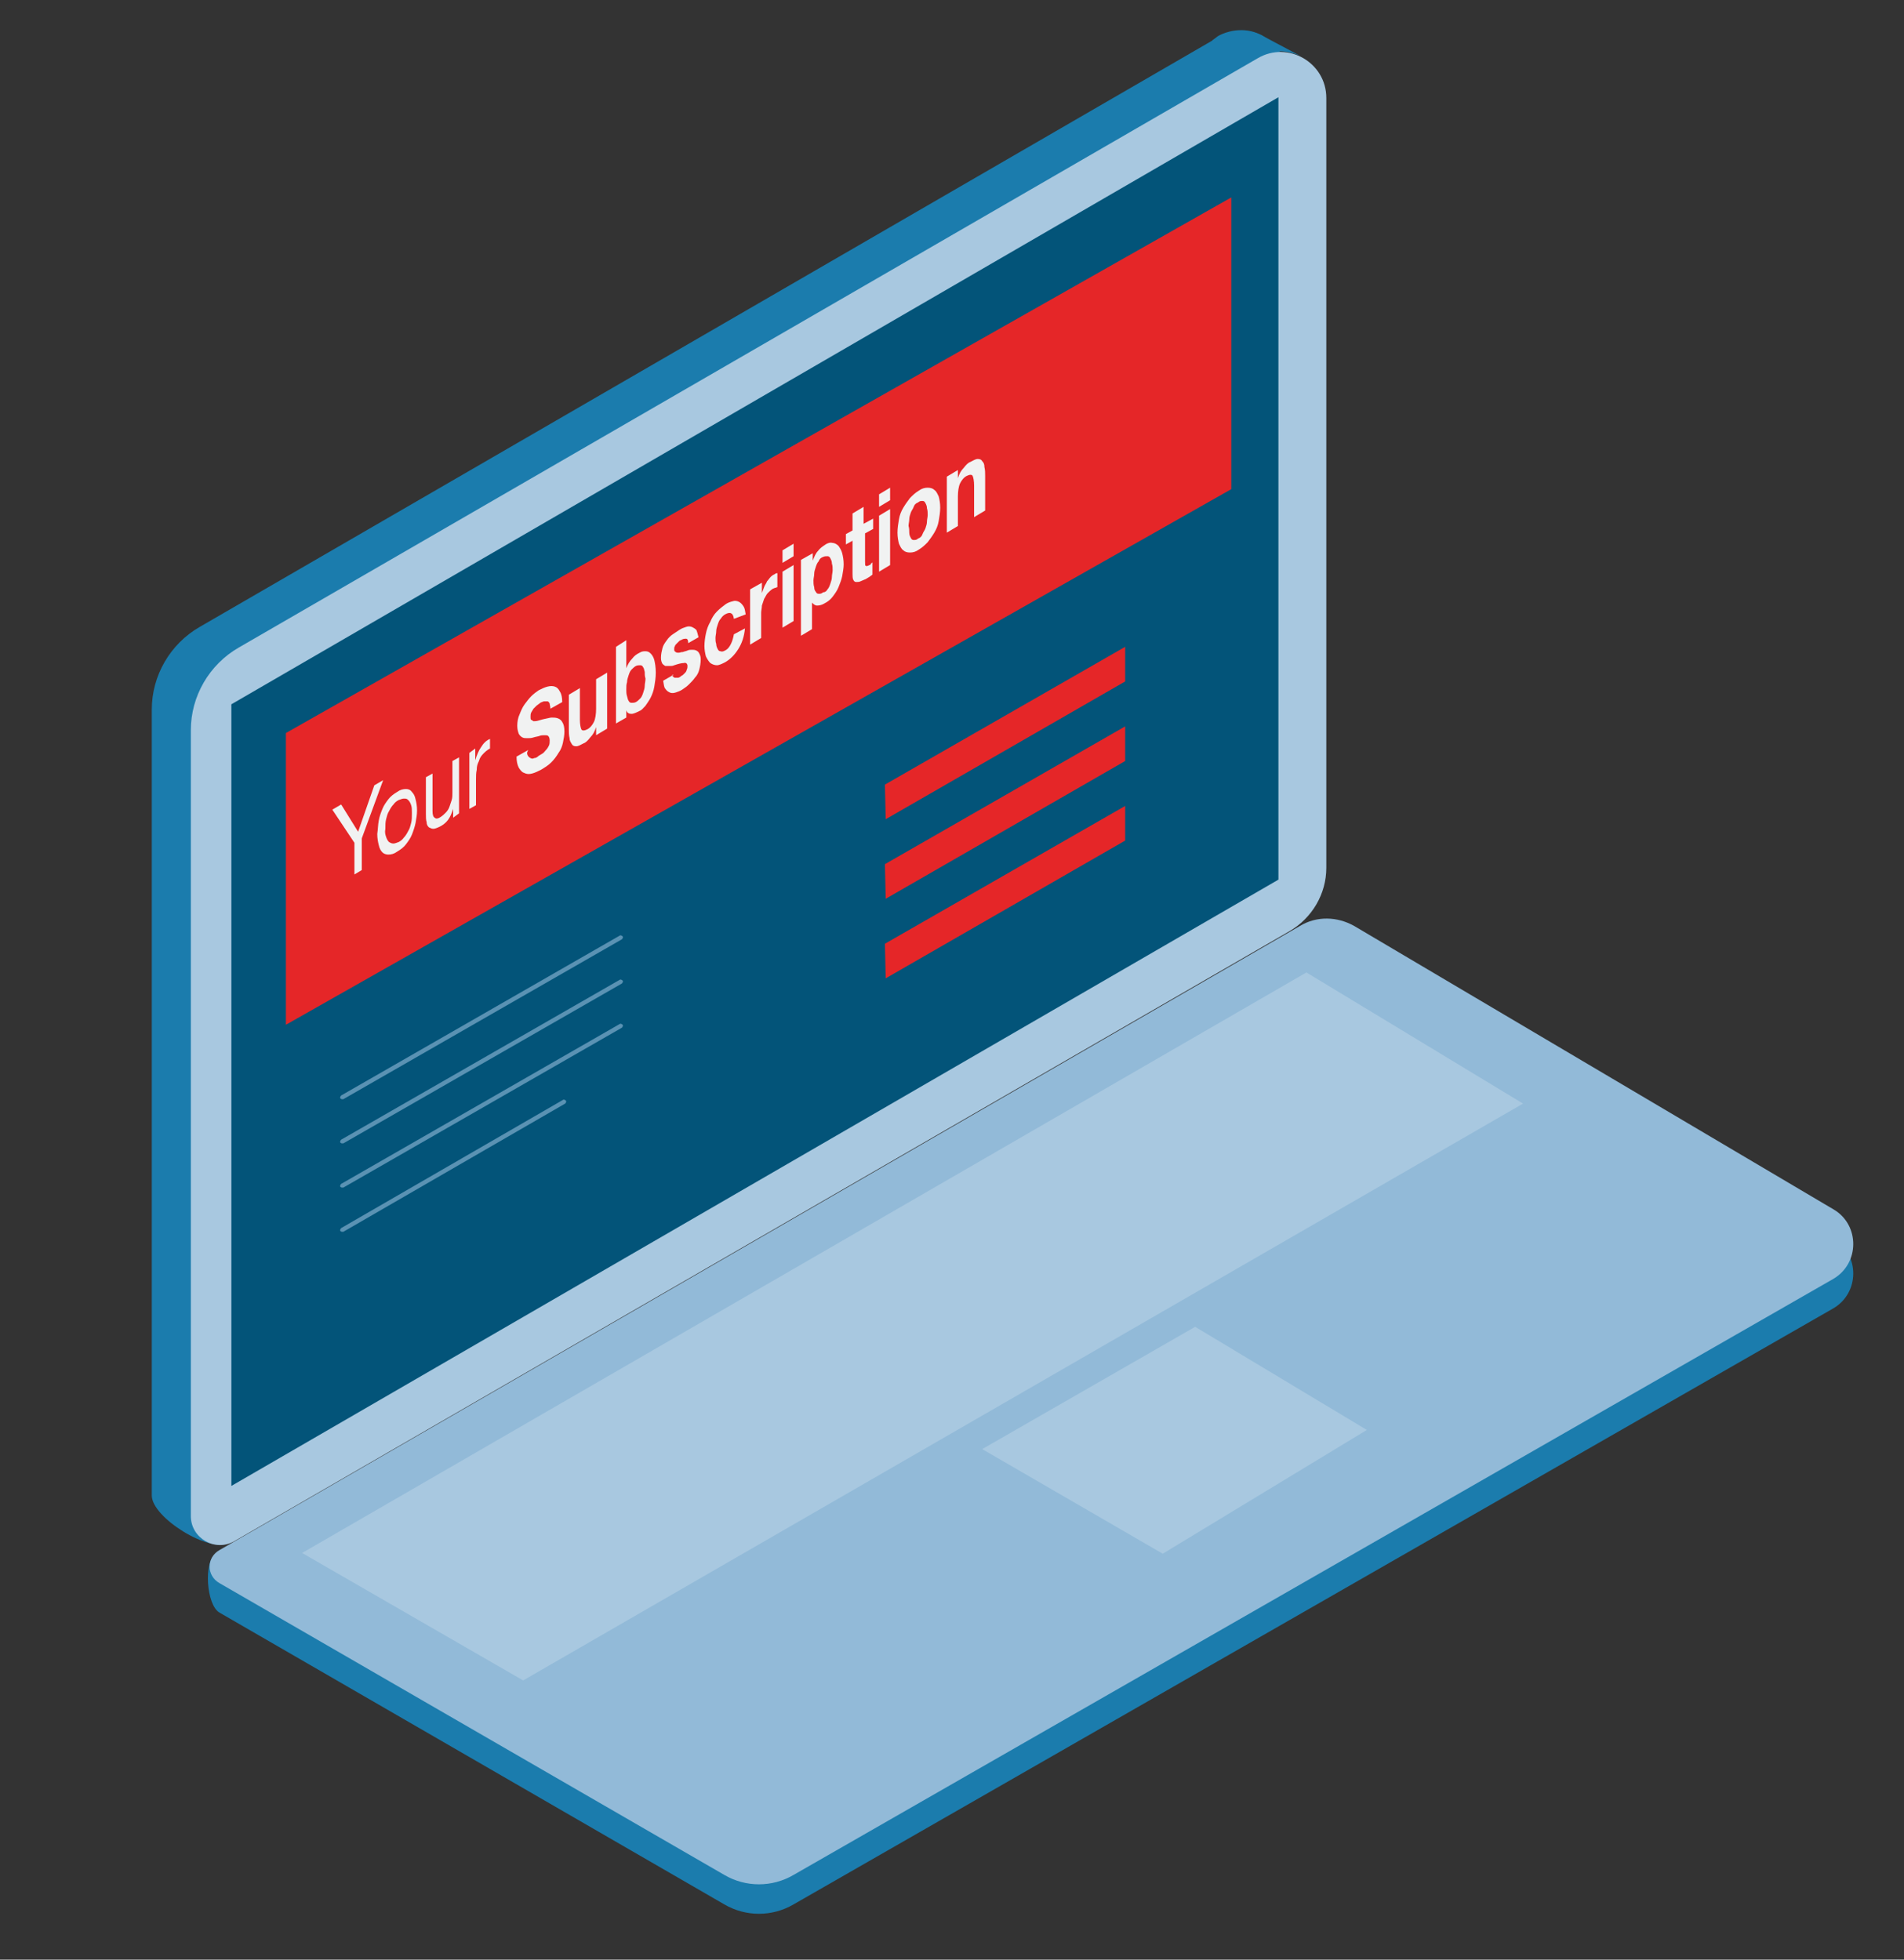 <svg version="1.1" id="Layer_1" xmlns="http://www.w3.org/2000/svg" xmlns:xlink="http://www.w3.org/1999/xlink" x="0px" y="0px"
	 viewBox="0 0 258.4 266" style="enable-background:new 0 0 258.4 266;" xml:space="preserve">
<rect x="0" y="0" width="258.4" height="266" fill="#333333" stroke="none"/>
<style type="text/css">
	.st0{fill:#1B7CAD;}
	.st1{fill:#A8C8E0;}
	.st2{fill:#92BAD8;}
	.st3{fill:#035479;}
	.st4{fill:#E52628;}
	.st5{fill:#F1F2F2;}
	.st6{fill-rule:evenodd;clip-rule:evenodd;fill:#E52628;}
	.st7{opacity:0.61;fill:#92BAD8;}
</style>
<g>
	<path class="st0" d="M169.7,123.5L31.1,209.4c-2.6,1.5-10.5-3.4-10.5-6.4V96.3c0-4.6,2.5-8.9,6.5-11.2L165.4,5
		c4.1-2.4,9.3,0.6,9.3,5.4v104.5C174.7,118.5,172.8,121.8,169.7,123.5z"/>
	<path class="st0" d="M29.8,218.9l68.5,39.6c2.9,1.7,6.5,1.7,9.4,0l141.1-80.9c3.6-2.1,3.6-7.3,0.1-9.4l-65.1-38.5
		c-2.3-1.3-5.1-1.4-7.4,0L29.3,210.9C27.6,211.9,28,217.9,29.8,218.9z"/>
	<path class="st1" d="M175,126.4L31.8,209.2c-2.6,1.5-5.9-0.4-5.9-3.4V99.1c0-4.6,2.5-8.9,6.5-11.2l138.3-80
		c4.1-2.4,9.3,0.6,9.3,5.4v104.5C180,121.3,178.1,124.6,175,126.4z"/>
	<path class="st2" d="M29.8,214.9l68.5,39.6c2.9,1.7,6.5,1.7,9.4,0l141.1-80.9c3.6-2.1,3.6-7.3,0.1-9.4l-65.1-38.5
		c-2.3-1.3-5.1-1.4-7.4,0L29.8,210.4C28,211.4,28,213.9,29.8,214.9z"/>
	<path class="st0" d="M164.5,5.5l3.7,3.7c0,0,1.2-0.7,3.3-1.8c2.3-1.1,5,0.2,5,0.2l-4.9-2.6c0,0-1.4-1-3.4-0.9c0,0-1.5,0-2.9,0.8
		L164.5,5.5z"/>
	<polygon class="st3" points="173.5,119.4 31.4,201.7 31.4,95.6 173.5,13.2 	"/>
	<polygon class="st1" points="133.3,196.7 157.8,210.9 185.5,194.1 162.2,180.1 	"/>
	<polygon class="st1" points="177.3,132 41,210.8 71,228.1 206.7,149.8 	"/>
	<polygon class="st4" points="167.1,26.8 38.8,99.5 38.8,139.1 167.1,66.4 	"/>
	<g>
		<path class="st5" d="M49.1,118.1l-1,0.6v-4.3l-3-4.5l1.2-0.7l2.3,3.7l2.2-6.3l1.2-0.7l-2.9,7.9V118.1z"/>
		<path class="st5" d="M51.4,111.4c0.1-0.6,0.3-1.1,0.5-1.6c0.2-0.5,0.5-0.9,0.8-1.3c0.3-0.4,0.7-0.7,1.2-1c0.4-0.3,0.8-0.4,1.2-0.4
			c0.3,0,0.6,0.1,0.8,0.4c0.2,0.2,0.4,0.5,0.5,1c0.1,0.4,0.2,0.9,0.2,1.5c0,0.6-0.1,1.1-0.2,1.7c-0.1,0.5-0.3,1.1-0.5,1.6
			c-0.2,0.5-0.5,0.9-0.8,1.3c-0.3,0.4-0.7,0.7-1.2,1c-0.4,0.3-0.8,0.4-1.2,0.4c-0.3,0-0.6-0.1-0.8-0.3c-0.2-0.2-0.4-0.5-0.5-1
			c-0.1-0.4-0.2-0.9-0.2-1.5C51.3,112.5,51.3,111.9,51.4,111.4z M52.4,113.6c0.1,0.3,0.2,0.5,0.4,0.7c0.2,0.1,0.3,0.2,0.6,0.2
			c0.2,0,0.4-0.1,0.7-0.2c0.2-0.1,0.5-0.3,0.7-0.6c0.2-0.2,0.4-0.5,0.6-0.9c0.2-0.3,0.3-0.7,0.4-1.1c0.1-0.4,0.1-0.8,0.1-1.3
			c0-0.5,0-0.8-0.1-1.1s-0.2-0.5-0.4-0.7c-0.2-0.2-0.3-0.2-0.6-0.2c-0.2,0-0.4,0.1-0.7,0.2c-0.2,0.1-0.5,0.3-0.7,0.6
			c-0.2,0.2-0.4,0.5-0.6,0.9c-0.2,0.3-0.3,0.7-0.4,1.1c-0.1,0.4-0.1,0.8-0.1,1.3C52.2,113,52.3,113.3,52.4,113.6z"/>
		<path class="st5" d="M61.5,111v-1.2l0,0c-0.2,0.6-0.4,1.1-0.7,1.5c-0.3,0.4-0.7,0.7-1.1,0.9c-0.4,0.2-0.7,0.3-0.9,0.3
			c-0.2,0-0.4-0.1-0.6-0.2c-0.2-0.2-0.3-0.4-0.3-0.7c-0.1-0.3-0.1-0.7-0.1-1.1v-5l0.9-0.5v5.1c0,0.5,0.1,0.8,0.3,0.9
			c0.2,0.2,0.5,0.1,0.8-0.1c0.3-0.2,0.5-0.4,0.7-0.6c0.2-0.2,0.4-0.5,0.5-0.8c0.1-0.3,0.2-0.6,0.3-0.9c0.1-0.3,0.1-0.7,0.1-1v-4.3
			l0.9-0.5v7.6L61.5,111z"/>
		<path class="st5" d="M64.5,101.6v1.6l0,0c0.2-0.7,0.5-1.4,0.8-1.8c0.3-0.5,0.7-0.9,1.2-1.1v1.3c-0.4,0.2-0.7,0.5-0.9,0.7
			c-0.3,0.3-0.5,0.6-0.6,1c-0.2,0.4-0.3,0.7-0.3,1.2c-0.1,0.4-0.1,0.9-0.1,1.4v3.4l-0.9,0.5v-7.6L64.5,101.6z"/>
		<path class="st5" d="M71.6,102.5c0.1,0.2,0.2,0.3,0.4,0.4c0.2,0.1,0.3,0.1,0.5,0c0.2,0,0.4-0.1,0.6-0.3c0.2-0.1,0.3-0.2,0.5-0.3
			c0.2-0.1,0.3-0.3,0.5-0.5c0.2-0.2,0.3-0.4,0.4-0.6c0.1-0.2,0.1-0.5,0.1-0.7c0-0.3-0.1-0.5-0.2-0.6c-0.1-0.1-0.3-0.1-0.5-0.1
			c-0.2,0-0.5,0-0.7,0.1c-0.3,0.1-0.5,0.1-0.8,0.2c-0.3,0.1-0.6,0.1-0.8,0.1c-0.3,0-0.5,0-0.7-0.1c-0.2-0.1-0.4-0.3-0.5-0.5
			c-0.1-0.3-0.2-0.6-0.2-1.1c0-0.5,0.1-1.1,0.3-1.5c0.2-0.5,0.4-1,0.7-1.4c0.3-0.4,0.6-0.8,0.9-1.1c0.3-0.3,0.7-0.6,1-0.8
			c0.4-0.2,0.8-0.4,1.2-0.5c0.4-0.1,0.7-0.1,1,0c0.3,0.1,0.5,0.3,0.7,0.7c0.2,0.3,0.3,0.8,0.3,1.4l-1.6,0.9c0-0.3-0.1-0.5-0.1-0.7
			c-0.1-0.2-0.2-0.3-0.3-0.3c-0.1,0-0.3,0-0.5,0c-0.2,0.1-0.4,0.1-0.6,0.3c-0.1,0.1-0.3,0.2-0.4,0.3c-0.1,0.1-0.3,0.3-0.4,0.4
			c-0.1,0.2-0.2,0.3-0.3,0.5c-0.1,0.2-0.1,0.4-0.1,0.6c0,0.2,0,0.4,0.1,0.4c0.1,0.1,0.2,0.1,0.3,0.2c0.2,0,0.4,0,0.7-0.1
			c0.3-0.1,0.7-0.2,1.2-0.3c0.1,0,0.3-0.1,0.6-0.1c0.3,0,0.5,0,0.8,0.1c0.3,0.1,0.5,0.3,0.6,0.5c0.2,0.3,0.3,0.7,0.3,1.3
			c0,0.5-0.1,1-0.2,1.5c-0.1,0.5-0.3,1-0.6,1.4c-0.3,0.5-0.6,0.9-1,1.3c-0.4,0.4-0.9,0.7-1.4,1c-0.4,0.2-0.8,0.4-1.2,0.5
			c-0.4,0.1-0.7,0.1-1.1-0.1c-0.3-0.1-0.5-0.4-0.7-0.7c-0.2-0.4-0.3-0.9-0.3-1.5l1.6-0.9C71.5,102.1,71.5,102.3,71.6,102.5z"/>
		<path class="st5" d="M80.9,99.8v-1.1l0,0c-0.2,0.6-0.4,1-0.8,1.4c-0.3,0.4-0.6,0.7-0.9,0.8c-0.4,0.2-0.7,0.4-1,0.4
			c-0.3,0-0.5-0.1-0.6-0.3c-0.1-0.2-0.3-0.4-0.3-0.8c-0.1-0.4-0.1-0.8-0.1-1.2v-4.7l1.5-0.9v4.3c0,0.6,0.1,1.1,0.2,1.3
			c0.1,0.2,0.4,0.2,0.8,0c0.4-0.2,0.7-0.6,0.9-1c0.2-0.4,0.3-1.1,0.3-1.8v-4l1.5-0.9v7.6L80.9,99.8z"/>
		<path class="st5" d="M85,86.9v3.8l0,0c0.2-0.5,0.4-0.9,0.8-1.3c0.3-0.4,0.6-0.6,1-0.8c0.3-0.2,0.6-0.2,0.8-0.2
			c0.3,0,0.5,0.1,0.7,0.3c0.2,0.2,0.4,0.5,0.5,0.9c0.1,0.4,0.2,1,0.2,1.7s-0.1,1.3-0.2,1.9c-0.1,0.6-0.3,1.1-0.5,1.5
			c-0.2,0.4-0.5,0.8-0.7,1.1c-0.3,0.3-0.5,0.6-0.8,0.7c-0.4,0.2-0.8,0.4-1.1,0.4c-0.3,0-0.6-0.1-0.7-0.5l0,0v1l-1.4,0.8V87.8
			L85,86.9z M87.5,91.2c-0.1-0.3-0.1-0.5-0.2-0.6c-0.1-0.2-0.2-0.3-0.4-0.3c-0.2,0-0.4,0-0.6,0.1c-0.2,0.1-0.4,0.3-0.6,0.5
			c-0.2,0.2-0.3,0.5-0.4,0.8c-0.1,0.3-0.2,0.6-0.2,0.9c-0.1,0.3-0.1,0.6-0.1,1c0,0.3,0,0.6,0.1,0.9c0.1,0.3,0.1,0.5,0.2,0.6
			c0.1,0.2,0.2,0.3,0.4,0.3c0.2,0,0.4,0,0.6-0.1c0.2-0.1,0.4-0.3,0.6-0.5c0.2-0.2,0.3-0.5,0.4-0.8c0.1-0.3,0.2-0.6,0.2-0.9
			c0-0.3,0.1-0.6,0.1-1C87.5,91.8,87.5,91.5,87.5,91.2z"/>
		<path class="st5" d="M91.3,91.8c0.1,0.1,0.2,0.2,0.3,0.2c0.1,0,0.2,0,0.4,0c0.1,0,0.3-0.1,0.4-0.2c0.1-0.1,0.2-0.1,0.3-0.2
			s0.2-0.2,0.3-0.3c0.1-0.1,0.2-0.3,0.2-0.4c0.1-0.2,0.1-0.3,0.1-0.5c0-0.3-0.2-0.5-0.5-0.4c-0.3,0-0.7,0.1-1.3,0.3
			c-0.2,0.1-0.4,0.1-0.6,0.1c-0.2,0-0.4,0-0.6,0c-0.2-0.1-0.3-0.2-0.4-0.3c-0.1-0.2-0.2-0.4-0.2-0.8c0-0.5,0.1-0.9,0.2-1.3
			c0.1-0.4,0.3-0.7,0.6-1.1c0.2-0.3,0.5-0.6,0.8-0.8c0.3-0.2,0.6-0.4,0.9-0.6c0.3-0.2,0.6-0.3,0.9-0.4c0.3-0.1,0.5-0.1,0.8,0
			c0.2,0.1,0.4,0.2,0.6,0.4c0.1,0.2,0.2,0.6,0.3,1l-1.4,0.8c0-0.4-0.1-0.6-0.3-0.6c-0.2,0-0.4,0-0.7,0.2c-0.1,0-0.2,0.1-0.3,0.2
			c-0.1,0.1-0.2,0.2-0.3,0.3c-0.1,0.1-0.2,0.2-0.2,0.3c-0.1,0.1-0.1,0.3-0.1,0.4c0,0.2,0,0.3,0.2,0.4c0.1,0.1,0.2,0.1,0.4,0.1
			c0.2,0,0.3-0.1,0.6-0.1c0.2-0.1,0.4-0.1,0.6-0.2c0.2-0.1,0.4-0.1,0.6-0.1c0.2,0,0.4,0,0.6,0.1c0.2,0.1,0.3,0.2,0.4,0.4
			c0.1,0.2,0.2,0.4,0.2,0.8c0,0.5-0.1,1-0.2,1.4c-0.1,0.4-0.3,0.8-0.6,1.1c-0.2,0.3-0.5,0.6-0.8,0.9c-0.3,0.3-0.6,0.5-0.9,0.7
			c-0.3,0.2-0.6,0.3-0.9,0.4c-0.3,0.1-0.6,0.1-0.8,0c-0.2-0.1-0.4-0.2-0.6-0.5c-0.2-0.2-0.2-0.6-0.3-1.1l1.4-0.8
			C91.2,91.5,91.2,91.7,91.3,91.8z"/>
		<path class="st5" d="M98.4,83.4c-0.2,0.1-0.4,0.3-0.6,0.6c-0.2,0.2-0.3,0.5-0.4,0.8c-0.1,0.3-0.2,0.6-0.2,0.9
			c0,0.3-0.1,0.6-0.1,0.9c0,0.3,0,0.5,0.1,0.8c0,0.3,0.1,0.5,0.2,0.7c0.1,0.2,0.2,0.3,0.4,0.3c0.2,0.1,0.4,0,0.6-0.1
			c0.4-0.2,0.6-0.5,0.8-0.9c0.2-0.4,0.3-0.8,0.4-1.3l1.5-0.8c-0.1,1.1-0.4,2-0.9,2.8c-0.5,0.8-1.1,1.4-1.8,1.8
			c-0.4,0.2-0.8,0.4-1.1,0.4c-0.3,0-0.6-0.1-0.9-0.3c-0.2-0.2-0.4-0.5-0.6-0.9c-0.1-0.4-0.2-0.9-0.2-1.4c0-0.6,0.1-1.2,0.2-1.7
			s0.3-1.1,0.6-1.6c0.2-0.5,0.5-1,0.9-1.4c0.4-0.4,0.8-0.7,1.2-1c0.3-0.2,0.6-0.3,1-0.4c0.3-0.1,0.6,0,0.8,0.1
			c0.2,0.1,0.4,0.3,0.6,0.6c0.2,0.3,0.2,0.6,0.3,1.1L99.6,84C99.5,83.2,99.1,83,98.4,83.4z"/>
		<path class="st5" d="M103.4,79.1v1.4l0,0c0.1-0.3,0.2-0.5,0.3-0.8c0.1-0.3,0.3-0.5,0.4-0.8c0.2-0.2,0.3-0.4,0.5-0.6
			c0.2-0.2,0.4-0.3,0.6-0.4c0.1-0.1,0.2-0.1,0.3-0.1v1.9c-0.1,0-0.2,0.1-0.3,0.1c-0.1,0-0.2,0.1-0.3,0.1c-0.3,0.2-0.5,0.4-0.7,0.6
			c-0.2,0.2-0.3,0.5-0.5,0.8c-0.1,0.3-0.2,0.6-0.3,0.9c0,0.3-0.1,0.7-0.1,1v3.4l-1.5,0.9V80L103.4,79.1z"/>
		<path class="st5" d="M106.2,76.4v-1.7l1.5-0.9v1.7L106.2,76.4z M107.7,76.7v7.6l-1.5,0.9v-7.6L107.7,76.7z"/>
		<path class="st5" d="M110.3,75.1v1l0,0c0.2-0.5,0.4-1,0.7-1.3c0.3-0.4,0.6-0.6,0.9-0.8c0.4-0.3,0.8-0.4,1.1-0.3
			c0.3,0,0.6,0.2,0.8,0.4c0.2,0.3,0.4,0.6,0.5,1c0.1,0.4,0.2,0.9,0.2,1.5c0,0.5-0.1,1-0.2,1.6c-0.1,0.5-0.3,1-0.5,1.5
			c-0.2,0.5-0.5,0.9-0.8,1.3c-0.3,0.4-0.7,0.7-1.1,0.9c-0.3,0.2-0.7,0.3-1,0.3c-0.3,0-0.5-0.2-0.7-0.4l0,0v3.6l-1.5,0.9V76
			L110.3,75.1z M112.3,80c0.2-0.2,0.3-0.5,0.4-0.8c0.1-0.3,0.2-0.6,0.2-0.9c0-0.3,0.1-0.6,0.1-0.9c0-0.3,0-0.6-0.1-0.9
			c0-0.3-0.1-0.5-0.2-0.7c-0.1-0.2-0.2-0.3-0.4-0.3c-0.2,0-0.4,0-0.6,0.1c-0.3,0.1-0.5,0.3-0.6,0.6c-0.2,0.2-0.3,0.5-0.4,0.8
			c-0.1,0.3-0.2,0.6-0.2,0.9c0,0.3-0.1,0.6-0.1,0.9c0,0.3,0,0.6,0.1,0.9c0,0.3,0.1,0.5,0.2,0.6c0.1,0.2,0.2,0.3,0.4,0.3
			c0.2,0,0.4,0,0.6-0.2C112,80.4,112.2,80.2,112.3,80z"/>
		<path class="st5" d="M118.5,70.4v1.4l-1.1,0.6v3.8c0,0.4,0,0.6,0.1,0.6c0.1,0.1,0.3,0,0.5-0.1c0.1,0,0.2-0.1,0.2-0.2
			c0.1-0.1,0.2-0.1,0.2-0.2V78c-0.1,0.1-0.3,0.2-0.4,0.3c-0.2,0.1-0.3,0.2-0.5,0.3c-0.2,0.1-0.5,0.2-0.7,0.3
			c-0.2,0.1-0.4,0.1-0.6,0.1c-0.2,0-0.3-0.1-0.4-0.3c-0.1-0.2-0.1-0.5-0.1-0.8v-4.5l-0.9,0.5v-1.4l0.9-0.5v-2.3l1.5-0.9v2.3
			L118.5,70.4z"/>
		<path class="st5" d="M119.3,68.8v-1.7l1.5-0.9v1.7L119.3,68.8z M120.8,69.1v7.6l-1.5,0.9V70L120.8,69.1z"/>
		<path class="st5" d="M122,70.5c0.1-0.6,0.3-1.1,0.6-1.6c0.3-0.5,0.6-0.9,0.9-1.3c0.4-0.4,0.7-0.7,1.2-1c0.4-0.3,0.8-0.4,1.2-0.4
			c0.4,0,0.7,0.1,0.9,0.3c0.3,0.2,0.4,0.5,0.6,0.9c0.1,0.4,0.2,0.9,0.2,1.5c0,0.6-0.1,1.2-0.2,1.8c-0.1,0.6-0.3,1.1-0.6,1.6
			c-0.3,0.5-0.6,0.9-0.9,1.3c-0.4,0.4-0.7,0.7-1.2,1c-0.4,0.3-0.8,0.4-1.2,0.4c-0.4,0-0.7-0.1-0.9-0.3c-0.3-0.2-0.4-0.5-0.6-0.9
			c-0.1-0.4-0.2-0.9-0.2-1.5C121.8,71.7,121.9,71.1,122,70.5z M123.4,72.3c0,0.3,0.1,0.5,0.2,0.7c0.1,0.2,0.2,0.3,0.4,0.3
			c0.2,0,0.4,0,0.6-0.2c0.3-0.1,0.5-0.3,0.6-0.6s0.3-0.5,0.4-0.8c0.1-0.3,0.2-0.6,0.2-0.9c0-0.3,0.1-0.6,0.1-0.9
			c0-0.3,0-0.6-0.1-0.9c0-0.3-0.1-0.5-0.2-0.7c-0.1-0.2-0.2-0.3-0.4-0.3c-0.2,0-0.4,0-0.6,0.2c-0.3,0.1-0.5,0.3-0.6,0.6
			s-0.3,0.5-0.4,0.8c-0.1,0.3-0.2,0.6-0.2,0.9c0,0.3-0.1,0.6-0.1,0.9C123.4,71.7,123.4,72,123.4,72.3z"/>
		<path class="st5" d="M130,63.8v1.1l0,0c0.2-0.6,0.4-1,0.8-1.4c0.3-0.4,0.6-0.7,0.9-0.8c0.4-0.2,0.7-0.4,1-0.4
			c0.3,0,0.5,0.1,0.6,0.3c0.2,0.2,0.3,0.4,0.3,0.8c0.1,0.4,0.1,0.8,0.1,1.2v4.7l-1.5,0.9v-4.3c0-0.6-0.1-1.1-0.2-1.3
			c-0.1-0.2-0.4-0.2-0.8,0c-0.4,0.2-0.7,0.6-0.9,1c-0.2,0.4-0.3,1.1-0.3,1.8v4l-1.5,0.9v-7.6L130,63.8z"/>
	</g>
	<polygon class="st6" points="152.7,87.8 120.1,106.5 120.2,111.2 152.7,92.5 152.7,87.8 	"/>
	<polygon class="st6" points="152.7,98.6 120.1,117.3 120.2,122 152.7,103.3 152.7,98.6 	"/>
	<polygon class="st6" points="152.7,109.4 120.1,128.1 120.2,132.8 152.7,114.1 152.7,109.4 	"/>
	<path class="st7" d="M46.4,149.2c-0.1,0-0.2-0.1-0.2-0.1c-0.1-0.1,0-0.3,0.1-0.4l37.8-21.7c0.1-0.1,0.3,0,0.4,0.1
		c0.1,0.1,0,0.3-0.1,0.4l-37.8,21.7C46.5,149.2,46.5,149.2,46.4,149.2z"/>
	<path class="st7" d="M46.4,155.2c-0.1,0-0.2-0.1-0.2-0.1c-0.1-0.1,0-0.3,0.1-0.4l37.8-21.7c0.1-0.1,0.3,0,0.4,0.1
		c0.1,0.1,0,0.3-0.1,0.4l-37.8,21.7C46.5,155.2,46.5,155.2,46.4,155.2z"/>
	<path class="st7" d="M46.4,161.2c-0.1,0-0.2-0.1-0.2-0.1c-0.1-0.1,0-0.3,0.1-0.4l37.8-21.7c0.1-0.1,0.3,0,0.4,0.1
		c0.1,0.1,0,0.3-0.1,0.4l-37.8,21.7C46.5,161.2,46.5,161.2,46.4,161.2z"/>
	<path class="st7" d="M46.4,167.2c-0.1,0-0.2-0.1-0.2-0.1c-0.1-0.1,0-0.3,0.1-0.4l30.1-17.4c0.1-0.1,0.3,0,0.4,0.1
		c0.1,0.1,0,0.3-0.1,0.4l-30.1,17.4C46.5,167.2,46.5,167.2,46.4,167.2z"/>
</g>
</svg>